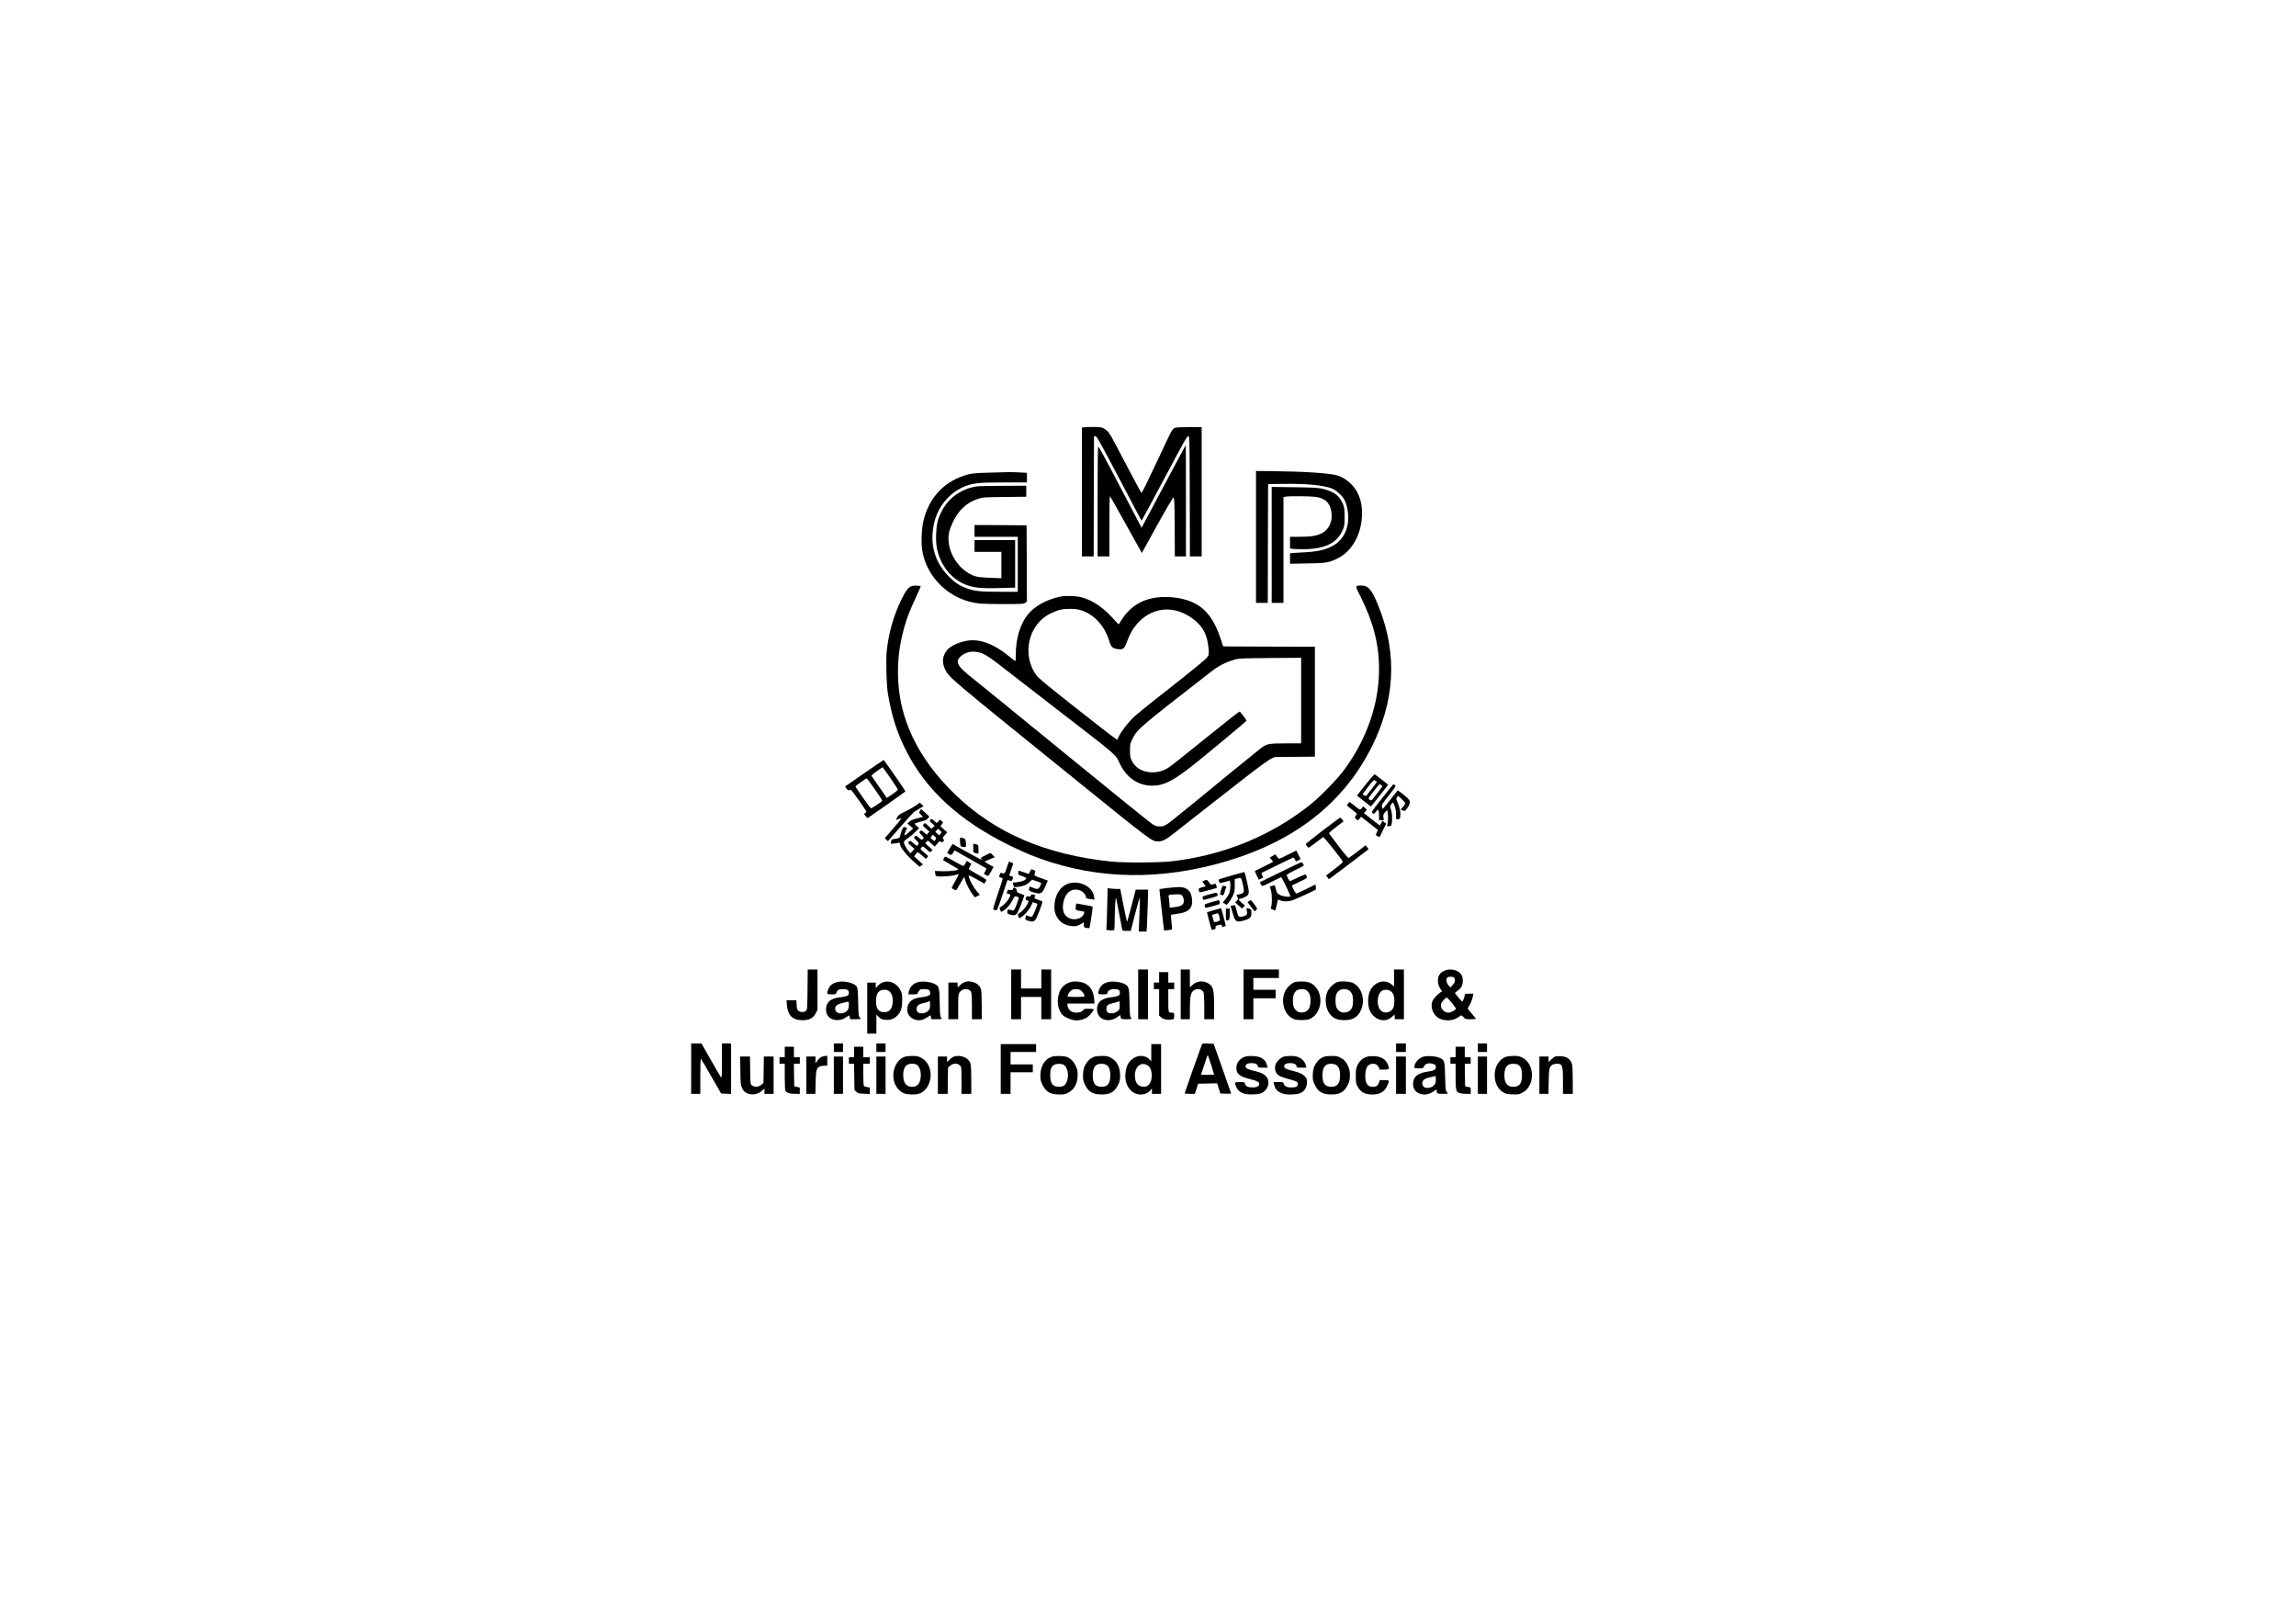 <?xml version="1.0" standalone="no"?>
<!DOCTYPE svg PUBLIC "-//W3C//DTD SVG 20010904//EN"
 "http://www.w3.org/TR/2001/REC-SVG-20010904/DTD/svg10.dtd">
<svg version="1.0" xmlns="http://www.w3.org/2000/svg"
 width="3508pt" height="2481pt" viewBox="0 0 3508 2481"
 preserveAspectRatio="xMidYMid meet">

<g transform="translate(0,2481) scale(0.1,-0.1)"
fill="#000000" stroke="none">
<path d="M16573 18283 l-43 -4 0 -985 0 -984 90 0 90 0 2 918 3 917 23 0 c20
0 63 -77 361 -642 186 -354 339 -645 342 -647 2 -3 159 288 349 645 293 551
348 649 365 647 20 -3 20 -12 23 -920 l2 -918 90 0 90 0 0 988 0 987 -198 0
c-175 -1 -202 -3 -227 -19 -18 -12 -44 -54 -80 -129 -29 -62 -107 -227 -173
-367 -159 -340 -234 -490 -242 -490 -4 0 -102 182 -219 405 -116 223 -227 431
-246 464 -42 71 -91 116 -142 130 -36 10 -168 12 -260 4z"/>
<path d="M17860 17533 c-140 -263 -291 -547 -336 -631 l-82 -154 -133 254
c-73 139 -219 417 -324 617 -105 201 -197 367 -203 369 -9 3 -12 -192 -12
-837 l0 -841 90 0 90 0 0 460 c0 253 3 460 8 460 4 -1 115 -196 247 -434 l241
-433 234 424 c163 293 240 422 250 420 13 -2 15 -61 18 -450 l2 -447 85 0 85
0 0 850 c0 468 -1 850 -3 850 -2 0 -117 -215 -257 -477z"/>
<path d="M19190 16608 l0 -1008 90 0 90 0 2 908 3 907 235 3 c349 5 603 -19
737 -69 69 -27 164 -113 198 -182 52 -107 69 -272 40 -395 -59 -250 -258 -378
-621 -397 -60 -3 -142 -8 -181 -11 l-73 -6 0 -80 0 -80 263 5 c295 5 327 10
466 78 224 110 371 382 371 686 0 125 -20 216 -67 312 -62 126 -189 234 -318
270 -119 34 -508 59 -998 64 l-237 2 0 -1007z"/>
<path d="M15085 17589 c-174 -5 -236 -11 -297 -27 -344 -93 -583 -335 -674
-687 -32 -122 -43 -338 -25 -463 63 -430 438 -781 878 -821 60 -6 235 -10 391
-9 264 1 284 2 307 20 l25 20 -2 581 -3 582 -397 3 -398 2 0 -90 0 -90 330 0
330 0 0 -420 0 -420 -269 0 c-300 0 -387 9 -501 49 -109 38 -181 84 -270 171
-197 192 -287 434 -259 700 21 207 90 363 221 505 79 85 168 145 271 186 133
51 213 59 598 59 l349 0 0 73 0 74 -112 6 c-123 7 -162 7 -493 -4z"/>
<path d="M14925 17380 c-241 -36 -442 -182 -545 -395 -55 -114 -71 -182 -77
-331 -6 -150 9 -251 57 -371 68 -169 197 -312 344 -382 146 -69 258 -84 584
-74 l222 6 0 364 0 363 -310 0 -310 0 0 -90 0 -90 205 0 205 0 0 -201 0 -202
-167 6 c-99 3 -189 12 -219 20 -219 62 -404 300 -421 542 -7 98 11 175 66 290
87 181 210 297 376 352 79 27 84 27 413 31 l332 4 0 84 0 84 -352 -1 c-194 -1
-375 -5 -403 -9z"/>
<path d="M19430 16486 l0 -886 90 0 90 0 0 809 0 808 38 7 c57 9 368 7 450 -4
141 -18 216 -84 241 -211 31 -153 -28 -288 -152 -349 -77 -37 -161 -50 -339
-50 l-138 0 0 -89 0 -88 31 -7 c17 -3 89 -6 159 -6 347 0 537 95 622 309 18
47 22 76 22 181 1 139 -8 180 -56 260 -39 65 -96 110 -174 140 -129 48 -171
52 -536 57 l-348 5 0 -886z"/>
<path d="M13942 15860 c-59 -14 -100 -65 -173 -215 -116 -240 -192 -507 -220
-773 -15 -144 -6 -512 15 -644 56 -345 140 -610 282 -889 307 -603 816 -1069
1579 -1444 105 -51 247 -116 316 -144 882 -353 1818 -404 2804 -151 1149 295
1945 885 2403 1780 363 712 405 1424 126 2139 -108 276 -163 346 -273 346
-101 -1 -101 5 -12 -172 197 -394 281 -725 281 -1108 0 -533 -192 -1080 -544
-1550 -106 -142 -366 -406 -513 -522 -597 -473 -1308 -764 -2098 -859 -188
-23 -740 -26 -935 -6 -1006 106 -1772 434 -2384 1023 -582 559 -876 1186 -876
1862 0 247 27 439 96 692 42 150 84 259 184 473 39 85 70 155 68 157 -10 8
-98 12 -126 5z"/>
<path d="M16196 15695 c-205 -43 -386 -143 -492 -272 -116 -144 -184 -367
-184 -610 0 -57 -3 -103 -6 -103 -3 0 -40 29 -83 63 -205 171 -398 257 -573
257 -128 -1 -301 -63 -373 -135 -83 -84 -101 -198 -46 -309 62 -127 36 -105
2111 -1781 1046 -845 1049 -847 1143 -849 70 0 118 24 252 131 208 164 840
659 1128 882 158 122 314 235 345 249 l57 27 308 3 307 3 0 840 0 839 -700 2
-701 3 -39 116 c-112 336 -258 505 -505 588 -108 35 -212 51 -345 51 -291 0
-510 -113 -659 -342 -23 -35 -43 -67 -45 -73 -2 -5 -22 10 -43 35 -170 202
-348 328 -528 375 -85 23 -245 28 -329 10z m298 -201 c206 -53 379 -233 452
-471 30 -98 51 -119 132 -129 84 -10 99 2 142 117 20 52 49 118 65 145 211
365 612 450 942 200 157 -118 220 -242 239 -463 6 -74 4 -85 -16 -117 -21 -35
-232 -207 -796 -649 -138 -108 -286 -229 -328 -268 -87 -82 -183 -205 -227
-291 l-30 -60 -32 24 c-18 13 -57 42 -87 63 -30 22 -284 220 -565 442 -382
301 -520 415 -549 455 -231 316 -125 782 216 947 46 22 110 47 143 55 81 20
223 20 299 0z m-1488 -665 c56 -21 148 -83 299 -202 50 -39 396 -307 770 -596
1045 -807 960 -733 1038 -894 103 -210 278 -328 487 -329 187 0 325 71 670
346 196 157 766 631 775 645 5 9 -94 140 -106 141 -9 0 -210 -158 -584 -460
-448 -362 -491 -395 -549 -423 -76 -37 -149 -50 -232 -44 -131 10 -230 72
-281 175 -25 51 -28 68 -28 158 0 95 2 104 37 175 74 150 95 168 1198 1025
120 94 229 149 375 191 52 15 123 17 533 21 l472 3 0 -654 0 -653 -232 0
c-273 0 -298 -6 -398 -86 -210 -168 -645 -523 -978 -797 -211 -174 -409 -332
-439 -351 -47 -29 -65 -35 -113 -35 -47 0 -66 6 -113 35 -31 19 -640 512
-1354 1095 -714 583 -1340 1093 -1393 1134 -230 178 -271 252 -184 332 84 78
204 95 330 48z"/>
<path d="M13204 12998 l-292 -202 22 -33 c14 -21 26 -31 36 -27 8 3 20 8 26
10 6 3 60 -66 120 -152 140 -203 131 -184 105 -203 l-21 -16 27 -32 28 -32
289 202 c159 111 290 205 290 208 1 9 -326 479 -333 479 -4 0 -137 -91 -297
-202z m397 -69 c61 -89 113 -169 115 -178 3 -11 -23 -34 -81 -73 l-84 -57 -24
32 c-30 41 -201 288 -211 304 -4 7 26 34 81 72 47 34 88 61 89 61 1 0 53 -73
115 -161z m-236 -174 c63 -91 115 -170 115 -175 0 -14 -161 -122 -174 -117
-14 5 -236 322 -236 335 1 7 160 121 172 121 4 1 59 -73 123 -164z"/>
<path d="M20863 12822 l-131 -166 106 -83 c57 -46 106 -83 108 -83 2 0 62 75
134 166 l130 166 -97 77 c-54 42 -103 80 -109 83 -5 4 -67 -66 -141 -160z
m170 34 c-5 -8 -132 -172 -160 -205 -4 -6 -53 21 -53 28 0 3 39 54 85 114 86
107 86 107 110 91 14 -9 22 -21 18 -28z m70 -40 c9 -7 17 -16 17 -20 0 -5
-128 -172 -160 -209 -10 -11 -50 10 -50 26 0 14 158 217 168 217 4 0 15 -7 25
-14z"/>
<path d="M21117 12618 c-166 -212 -167 -213 -145 -229 21 -16 23 -16 42 10 10
14 23 30 28 36 16 18 28 -18 28 -87 l0 -68 36 0 37 0 -6 43 c-5 36 -2 47 23
77 16 19 32 32 36 28 12 -13 16 -150 6 -195 l-10 -43 33 0 c30 0 33 3 39 38
10 63 6 165 -9 207 -8 22 -15 47 -15 55 1 15 33 60 43 60 3 0 15 -25 26 -55
15 -39 21 -79 21 -132 0 -73 1 -75 23 -69 12 3 25 6 29 6 13 0 18 77 9 133 -6
32 -22 84 -36 115 -22 48 -24 60 -14 79 7 13 15 23 19 23 14 0 110 -97 110
-111 0 -9 -16 -34 -35 -56 l-34 -40 25 -12 c37 -16 39 -15 78 38 36 49 44 87
26 121 -16 29 -171 154 -178 143 -19 -28 -215 -273 -222 -278 -5 -3 -12 10
-15 29 -6 32 0 43 105 176 104 132 110 142 93 155 -10 8 -21 15 -24 15 -3 0
-81 -96 -172 -212z"/>
<path d="M20596 12535 c-9 -14 -15 -29 -12 -34 3 -4 37 -32 76 -61 38 -30 70
-58 70 -64 0 -5 -8 -18 -17 -28 -19 -21 -12 -42 20 -62 14 -9 22 -5 40 18 l23
29 125 -98 c68 -54 126 -100 128 -102 3 -2 -3 -19 -12 -38 -22 -45 -22 -42 13
-60 29 -15 31 -15 39 9 6 13 28 60 50 104 l41 81 -30 21 -30 21 -17 -36 c-9
-19 -20 -34 -24 -33 -4 2 -59 44 -123 94 l-116 92 22 27 22 28 -29 24 -28 25
-22 -28 c-25 -31 -23 -32 -116 43 -36 29 -69 53 -71 53 -3 0 -13 -11 -22 -25z"/>
<path d="M13990 12503 c-36 -24 -110 -66 -165 -93 -85 -42 -104 -55 -118 -85
-9 -20 -17 -38 -17 -40 0 -2 16 3 36 11 20 8 40 14 44 12 5 -2 -50 -70 -121
-152 l-130 -149 22 -23 c12 -13 23 -24 25 -24 1 0 88 99 193 220 106 121 201
225 212 231 12 6 48 28 80 48 l59 37 -28 26 -27 26 -65 -45z"/>
<path d="M14056 12424 c-18 -26 -17 -27 14 -59 l33 -34 -44 -11 c-118 -30
-147 -41 -169 -65 l-25 -27 44 -37 43 -37 -58 -52 c-80 -72 -92 -68 -54 17 11
24 19 45 18 46 -2 1 -15 5 -29 8 -24 6 -28 2 -47 -41 -11 -26 -23 -64 -27 -84
-8 -40 -13 -43 -87 -54 -27 -3 -48 -11 -48 -18 0 -6 -3 -22 -7 -35 -6 -23 -5
-23 48 -16 30 3 62 9 72 11 11 4 17 0 17 -12 0 -56 87 -167 231 -294 l68 -61
27 18 27 17 -68 62 -68 61 22 32 c12 17 27 31 33 31 6 0 36 -22 68 -50 l57
-50 19 21 c19 21 18 21 -6 41 -14 11 -42 36 -63 55 -37 33 -38 35 -21 54 9 10
20 19 24 19 5 0 31 -21 59 -46 51 -46 52 -46 72 -28 21 19 21 19 -38 71 l-58
52 21 21 21 21 52 -47 53 -47 37 44 c34 38 40 42 55 30 14 -12 19 -11 36 4 19
17 19 20 4 36 -15 17 -14 21 21 61 l37 43 -52 47 -52 47 21 27 21 27 -22 24
-22 23 -27 -26 -28 -27 -36 32 c-41 36 -50 38 -64 14 -8 -15 -2 -25 30 -53
l41 -35 -25 -23 -24 -23 -50 45 -50 45 -19 -20 c-19 -21 -18 -21 33 -67 l53
-47 -20 -23 -20 -24 -42 36 c-39 34 -43 35 -60 19 -18 -16 -17 -18 21 -57 35
-36 38 -43 27 -58 -18 -24 -21 -23 -70 17 -42 34 -43 34 -60 16 -17 -18 -16
-21 25 -58 37 -35 40 -42 30 -61 -6 -12 -16 -22 -21 -22 -5 0 -30 18 -56 40
-45 40 -47 40 -66 23 -20 -18 -20 -19 32 -64 l52 -47 -31 -33 -31 -34 -30 35
c-36 42 -70 109 -70 136 0 12 22 33 60 59 33 22 86 66 117 98 l57 57 -37 31
c-21 18 -35 35 -30 39 4 4 48 17 96 30 69 18 92 29 107 50 l19 27 -32 29 c-18
16 -46 42 -63 57 l-31 28 -17 -27z m317 -348 c-10 -12 -19 -23 -20 -25 -2 -3
-17 8 -33 24 l-30 29 22 23 22 23 28 -27 c27 -26 27 -27 11 -47z m-80 -92
l-15 -24 -29 21 c-33 23 -36 35 -12 61 16 18 17 18 44 -8 26 -25 27 -28 12
-50z"/>
<path d="M20208 12122 c-141 -108 -257 -201 -257 -207 0 -12 34 -55 44 -55 4
0 53 35 108 78 56 43 107 81 113 85 10 6 286 -340 300 -376 3 -9 -43 -50 -125
-112 l-130 -99 20 -28 c11 -15 23 -28 25 -28 4 0 521 391 603 456 2 2 -7 16
-20 32 l-24 29 -122 -94 c-67 -51 -128 -96 -136 -99 -9 -3 -62 59 -153 178
-76 100 -142 187 -147 194 -5 9 30 41 107 100 l114 87 -21 29 c-11 15 -26 28
-31 28 -6 -1 -127 -90 -268 -198z"/>
<path d="M14668 11951 c4 -74 10 -80 70 -81 24 0 28 20 16 92 -5 29 -12 38
-33 43 -14 3 -33 8 -41 10 -13 4 -14 -7 -12 -64z"/>
<path d="M14511 11850 l-40 -70 22 -14 c37 -24 46 -22 69 16 l23 37 240 -135
c132 -75 242 -138 245 -140 3 -3 -5 -23 -17 -45 l-21 -39 28 -15 c16 -8 33
-15 37 -15 5 0 25 31 46 68 l37 69 -70 38 c-39 21 -68 41 -65 44 3 2 39 19 80
36 l75 31 -33 32 -34 33 -77 -37 c-63 -30 -74 -39 -65 -50 7 -8 10 -17 7 -19
-3 -3 -346 185 -440 241 -3 2 -24 -27 -47 -66z"/>
<path d="M14870 11856 c0 -71 0 -70 48 -81 l32 -7 0 66 c0 71 0 70 -47 81
l-33 7 0 -66z"/>
<path d="M19680 11755 c-69 -35 -129 -64 -135 -64 -5 0 -22 15 -36 34 l-25 34
-43 -26 -43 -25 26 -27 c14 -15 26 -30 26 -35 0 -4 -62 -36 -137 -72 -76 -36
-139 -67 -141 -69 -2 -1 12 -32 29 -68 l33 -66 30 16 c17 9 32 17 34 18 2 2
-4 18 -14 36 -9 18 -12 35 -7 36 5 2 114 55 242 118 128 63 237 115 242 115 5
0 15 -13 24 -30 l15 -30 35 17 c19 9 35 19 35 22 -1 3 -15 34 -33 68 l-32 61
-125 -63z"/>
<path d="M14426 11705 c-9 -13 -16 -28 -16 -32 0 -4 52 -36 115 -71 63 -35
115 -67 115 -71 0 -18 -122 -33 -236 -30 l-119 4 4 -38 c2 -30 8 -38 28 -43
42 -11 235 3 282 20 24 9 46 14 49 11 2 -2 -21 -49 -52 -104 -31 -54 -56 -102
-56 -105 0 -6 55 -36 67 -36 4 0 33 45 63 100 30 55 58 100 61 100 4 0 10 -15
13 -33 9 -47 67 -163 112 -224 l38 -51 39 19 38 20 -41 47 c-64 72 -144 231
-127 249 3 3 58 -24 121 -60 l115 -65 16 24 c8 13 15 28 15 33 0 5 -59 41
-130 81 -72 40 -133 76 -136 81 -3 5 4 24 15 43 12 18 21 36 21 39 0 3 -16 14
-35 25 l-34 21 -23 -40 c-12 -21 -26 -39 -30 -39 -5 0 -59 29 -121 63 -169 96
-153 90 -171 62z"/>
<path d="M15383 11556 c-30 -92 -34 -97 -79 -82 -17 5 -22 0 -31 -28 -10 -34
-10 -35 18 -41 16 -4 29 -13 29 -20 0 -7 -34 -113 -76 -235 -44 -127 -73 -225
-68 -230 5 -5 20 -11 34 -15 25 -6 26 -2 105 228 l79 235 29 -10 c32 -12 43
-5 52 34 6 23 3 27 -24 33 -17 4 -31 9 -31 12 0 2 14 43 30 90 17 46 30 88 30
92 0 4 -15 12 -33 18 l-34 10 -30 -91z"/>
<path d="M19565 11488 c-171 -84 -311 -153 -313 -154 -2 -1 4 -16 12 -33 19
-36 12 -38 184 48 67 34 124 61 127 61 11 0 145 -282 139 -292 -11 -17 -118
-3 -163 23 -41 23 -44 27 -67 122 -4 19 -11 26 -21 23 -8 -4 -26 -9 -39 -12
-13 -3 -24 -7 -24 -9 0 -1 7 -22 16 -46 20 -52 23 -219 6 -262 -11 -27 -10
-29 24 -43 20 -8 38 -13 40 -11 3 2 12 40 21 83 8 44 16 80 18 82 1 1 18 -5
38 -13 49 -20 127 -19 190 4 53 19 336 149 349 160 4 4 5 23 2 43 l-6 37 -139
-70 c-76 -38 -145 -69 -152 -69 -13 0 -75 116 -66 124 2 2 55 28 117 57 108
50 113 54 107 78 -4 14 -10 29 -13 33 -4 4 -58 -17 -121 -47 -62 -30 -117 -55
-122 -55 -10 0 -49 73 -49 93 0 8 56 40 130 76 72 34 130 64 130 66 0 15 -25
55 -34 55 -6 0 -151 -69 -321 -152z"/>
<path d="M15736 11495 c-8 -19 -17 -35 -20 -35 -3 0 -37 12 -76 26 -39 15 -73
24 -76 22 -3 -3 -6 -18 -7 -33 -2 -26 3 -30 61 -49 45 -14 62 -25 60 -36 -5
-24 -69 -50 -140 -57 l-65 -6 10 -35 11 -35 62 6 c79 8 129 29 175 73 l37 36
71 -23 c39 -13 71 -27 71 -31 0 -5 -9 -27 -20 -48 -24 -46 -37 -49 -109 -21
l-49 20 -6 -22 c-11 -40 -6 -45 56 -66 117 -39 141 -27 192 96 l35 81 -105 38
c-79 28 -104 41 -99 51 19 50 17 63 -10 73 -39 15 -43 13 -59 -25z"/>
<path d="M18816 11435 c-103 -30 -190 -56 -193 -59 -10 -9 7 -56 20 -56 7 0
42 9 79 19 l67 19 7 -35 c9 -49 -1 -134 -21 -174 -10 -19 -34 -55 -55 -80
l-38 -46 30 -18 31 -18 29 34 c16 19 44 63 61 99 29 60 32 73 32 163 l0 97 35
10 c65 18 65 18 89 -89 27 -120 23 -134 -49 -151 l-50 -12 16 -30 c15 -29 15
-31 -10 -57 l-25 -26 53 -47 53 -47 22 23 22 23 -51 43 c-27 23 -48 46 -45 50
3 5 20 12 38 15 41 9 89 34 104 54 7 9 13 32 13 51 0 41 -59 300 -69 299 -3 0
-91 -25 -195 -54z"/>
<path d="M18397 11356 l-27 -12 25 -34 c14 -19 25 -35 25 -37 0 -1 -25 -10
-55 -18 -52 -16 -55 -18 -49 -43 4 -15 8 -30 10 -33 2 -4 62 10 134 30 l131
36 -5 29 c-8 39 -8 39 -50 28 -35 -10 -37 -9 -63 29 -30 42 -35 43 -76 25z"/>
<path d="M16332 11315 c-135 -42 -222 -183 -222 -360 0 -163 109 -281 270
-292 58 -5 71 -2 123 25 l57 31 0 -39 c0 -37 1 -38 41 -45 22 -4 41 -5 43 -3
9 13 56 322 49 327 -4 5 -53 16 -108 25 -55 10 -109 20 -121 22 -19 5 -22 0
-28 -42 -7 -56 -3 -60 72 -70 29 -3 55 -10 58 -15 2 -5 -2 -22 -10 -38 -47
-89 -198 -100 -273 -19 -46 49 -56 139 -27 239 40 136 145 192 261 140 40 -19
73 -61 73 -94 0 -18 15 -24 81 -33 l52 -7 -7 43 c-8 53 -27 90 -67 129 -76 77
-212 109 -317 76z"/>
<path d="M18677 11273 c-11 -23 -40 -123 -36 -127 2 -2 15 -7 29 -10 24 -6 26
-3 46 63 l21 69 -21 6 c-28 8 -34 7 -39 -1z"/>
<path d="M17831 11244 c-63 -8 -115 -15 -116 -17 -1 -1 14 -144 34 -317 l36
-315 58 6 c32 4 60 9 63 12 3 2 0 53 -7 111 -6 59 -10 108 -8 111 3 2 45 9 94
15 183 22 250 94 225 244 -12 75 -41 120 -94 145 -50 25 -113 26 -285 5z m228
-113 c25 -25 37 -85 23 -116 -17 -37 -51 -53 -133 -62 l-77 -9 -6 81 c-4 44
-9 88 -12 97 -5 18 18 23 129 26 45 2 61 -2 76 -17z"/>
<path d="M15475 11229 c-6 -18 -12 -20 -41 -14 -30 5 -35 3 -44 -20 -13 -35
-14 -32 20 -40 26 -6 30 -10 24 -28 -18 -62 -94 -148 -162 -182 -4 -3 20 -65
25 -65 3 0 21 9 39 21 48 29 105 98 138 164 25 52 30 56 54 50 15 -3 31 -10
35 -14 9 -9 -48 -169 -69 -190 -11 -12 -20 -12 -50 -3 -45 14 -54 9 -54 -28 0
-26 5 -31 48 -43 54 -16 79 -10 104 24 16 21 108 252 108 270 0 4 -26 16 -57
27 -52 17 -58 22 -58 47 -1 19 -8 31 -20 36 -30 12 -33 11 -40 -12z"/>
<path d="M16916 10939 c-4 -167 -9 -311 -12 -321 -4 -13 5 -17 56 -20 43 -2
61 1 65 10 3 8 6 75 6 150 2 195 13 363 22 332 4 -14 25 -122 47 -240 22 -118
43 -225 45 -237 5 -21 11 -23 69 -23 l63 0 62 243 c35 133 67 249 72 257 9 14
7 -68 -7 -387 l-5 -123 59 0 60 0 6 83 c3 45 8 189 12 320 l6 237 -94 0 -95 0
-64 -245 c-35 -135 -66 -245 -69 -245 -3 0 -28 113 -55 250 l-49 250 -46 0
c-25 0 -68 3 -96 6 l-51 6 -7 -303z"/>
<path d="M18477 11147 c-106 -30 -108 -31 -102 -56 4 -14 8 -27 9 -28 1 -2 53
11 115 28 103 29 111 33 105 53 -3 11 -9 24 -13 27 -3 4 -55 -7 -114 -24z"/>
<path d="M15751 11131 c-9 -16 -18 -19 -40 -15 -25 5 -29 2 -35 -21 -4 -15 -6
-28 -4 -29 2 -1 13 -6 25 -12 l22 -9 -18 -41 c-23 -50 -84 -120 -123 -140 -24
-12 -27 -19 -22 -42 10 -42 13 -44 45 -25 51 30 129 120 154 178 l24 54 33
-11 c18 -6 35 -13 37 -14 9 -8 -65 -187 -81 -195 -12 -6 -30 -4 -54 6 -21 8
-38 14 -40 13 -1 -2 -4 -18 -6 -37 -3 -34 -2 -35 54 -50 84 -22 95 -11 158
150 28 73 49 137 46 144 -2 7 -17 16 -32 19 -15 4 -43 14 -61 21 -30 13 -33
17 -23 36 14 24 13 25 -22 34 -21 5 -29 2 -37 -14z"/>
<path d="M18508 11028 c-105 -31 -107 -32 -101 -57 3 -14 7 -28 9 -30 4 -5
206 50 217 59 9 8 -1 60 -12 59 -3 0 -54 -15 -113 -31z"/>
<path d="M19083 11044 l-22 -16 52 -69 c28 -38 54 -69 58 -69 3 0 14 9 24 20
17 18 16 21 -31 85 -26 36 -50 65 -53 64 -3 0 -16 -7 -28 -15z"/>
<path d="M18834 10978 l-32 -8 30 -102 c42 -147 55 -155 195 -113 70 21 93 46
93 104 0 57 -7 67 -46 73 l-31 4 8 -40 c10 -55 -2 -72 -62 -86 -64 -15 -70
-10 -94 85 -24 93 -24 93 -61 83z"/>
<path d="M18550 10907 c-58 -16 -106 -30 -108 -32 -3 -3 67 -268 72 -271 0 -1
15 3 32 7 26 7 30 13 27 32 -4 19 1 24 39 34 47 12 58 10 58 -14 0 -12 6 -14
27 -8 16 4 30 8 31 10 3 3 -67 269 -71 271 -1 0 -49 -13 -107 -29z m78 -92 c7
-25 12 -51 12 -59 0 -15 -79 -41 -90 -29 -8 9 -33 104 -28 108 3 2 71 21 88
24 3 1 11 -19 18 -44z"/>
<path d="M18730 10840 c0 -88 0 -90 24 -90 29 0 36 21 36 113 l0 67 -30 0 -30
0 0 -90z"/>
<path d="M12338 9696 c-3 -283 -4 -305 -22 -325 -25 -27 -85 -28 -117 -2 -19
16 -24 30 -27 90 l-4 71 -76 0 -75 0 6 -72 c14 -160 87 -233 238 -233 105 0
162 30 201 104 l28 53 0 309 0 309 -75 0 -74 0 -3 -304z"/>
<path d="M15450 9620 l0 -380 75 0 75 0 0 170 0 170 155 0 155 0 0 -170 0
-170 75 0 75 0 0 380 0 380 -75 0 -75 0 0 -145 0 -145 -155 0 -155 0 0 145 0
145 -75 0 -75 0 0 -380z"/>
<path d="M17390 9620 l0 -380 75 0 75 0 0 380 0 380 -75 0 -75 0 0 -380z"/>
<path d="M18040 9620 l0 -380 70 0 70 0 0 149 c0 189 10 247 50 284 51 46 139
32 160 -26 5 -17 10 -113 10 -218 l0 -189 75 0 75 0 0 189 c0 268 -12 315 -91
360 -82 46 -171 37 -240 -26 l-39 -35 0 136 0 136 -70 0 -70 0 0 -380z"/>
<path d="M19000 9620 l0 -380 75 0 75 0 0 160 0 160 170 0 170 0 0 65 0 65
-170 0 -170 0 0 90 0 90 195 0 195 0 0 65 0 65 -270 0 -270 0 0 -380z"/>
<path d="M21300 9869 l0 -131 -35 31 c-106 93 -272 43 -335 -101 -34 -77 -35
-221 -2 -294 67 -147 235 -196 339 -98 20 19 37 34 39 34 2 0 4 -16 4 -35 l0
-35 70 0 70 0 0 380 0 380 -75 0 -75 0 0 -131z m-59 -196 c44 -26 64 -76 63
-158 0 -76 -18 -123 -56 -149 -63 -45 -147 -23 -178 46 -37 82 -21 209 33 254
35 29 95 32 138 7z"/>
<path d="M22085 9987 c-53 -21 -73 -36 -95 -72 -32 -52 -25 -146 14 -206 l29
-43 -24 -15 c-56 -36 -117 -107 -129 -150 -23 -86 16 -187 93 -239 50 -33 139
-47 207 -33 50 10 73 21 133 63 16 11 22 9 47 -19 29 -32 32 -33 110 -33 44 0
80 3 80 6 0 3 -24 34 -53 67 -83 97 -79 89 -53 128 27 41 51 100 60 152 l7 37
-66 0 c-58 0 -65 -2 -65 -20 0 -24 -30 -100 -39 -100 -8 0 -111 124 -111 132
0 3 20 19 44 36 54 39 76 84 76 155 0 67 -27 111 -89 144 -49 26 -125 30 -176
10z m135 -116 c19 -36 11 -70 -25 -109 l-35 -37 -30 35 c-35 41 -41 102 -12
119 30 18 90 13 102 -8z m-40 -378 c34 -42 63 -83 64 -92 1 -19 -76 -61 -112
-61 -70 0 -128 66 -116 130 7 32 67 100 89 100 7 0 40 -34 75 -77z"/>
<path d="M17710 9880 l0 -80 -40 0 -40 0 0 -50 0 -50 40 0 40 0 0 -201 0 -201
28 -27 c30 -31 106 -47 167 -35 34 6 35 7 35 55 0 47 -1 49 -29 49 -62 0 -61
-4 -61 186 l0 174 45 0 45 0 0 50 0 50 -45 0 -45 0 0 80 0 80 -70 0 -70 0 0
-80z"/>
<path d="M12803 9810 c-80 -17 -121 -48 -148 -113 -29 -69 -24 -77 51 -77 63
0 65 1 76 30 13 40 35 50 102 50 63 0 86 -16 86 -61 0 -37 -33 -53 -128 -63
-117 -13 -180 -47 -208 -113 -19 -43 -18 -107 2 -149 45 -96 192 -117 293 -43
23 16 43 29 45 29 2 0 6 -13 10 -30 l6 -30 80 0 c44 0 80 3 80 7 0 3 -8 15
-17 25 -14 16 -18 49 -21 226 -3 154 -8 214 -19 235 -30 58 -184 99 -290 77z
m167 -344 c0 -62 -14 -93 -52 -116 -71 -43 -158 -16 -158 49 0 46 28 68 110
89 105 27 100 28 100 -22z"/>
<path d="M13515 9811 c-46 -11 -77 -30 -107 -65 l-27 -31 -1 43 0 42 -65 0
-65 0 0 -390 0 -390 70 0 70 0 0 146 0 146 29 -31 c37 -39 69 -51 137 -51 68
0 119 25 167 80 45 53 62 114 62 225 0 76 -4 99 -26 146 -45 96 -151 152 -244
130z m70 -143 c38 -29 55 -76 55 -148 0 -109 -45 -171 -123 -172 -92 -2 -132
49 -132 167 0 123 39 175 131 175 27 0 51 -7 69 -22z"/>
<path d="M14042 9810 c-86 -18 -142 -73 -157 -152 l-7 -38 71 0 c53 0 71 3 71
14 0 7 9 25 21 40 18 23 28 26 78 26 76 0 97 -18 92 -78 -2 -19 -56 -38 -128
-46 -116 -13 -174 -44 -204 -110 -48 -106 5 -211 120 -237 54 -12 107 0 163
37 28 19 51 34 53 34 2 0 6 -13 10 -30 l7 -30 79 0 c78 0 92 6 65 29 -12 10
-15 55 -18 219 -4 245 -8 259 -91 297 -59 27 -161 38 -225 25z m168 -350 c0
-51 -4 -64 -27 -90 -30 -33 -88 -48 -136 -36 -35 8 -53 57 -37 95 13 31 37 44
114 61 27 6 56 15 65 20 9 5 17 10 19 10 1 0 2 -27 2 -60z"/>
<path d="M14735 9805 c-22 -8 -52 -28 -67 -45 -15 -16 -30 -30 -33 -30 -3 0
-5 16 -5 35 l0 35 -70 0 -70 0 0 -280 0 -280 75 0 75 0 0 188 c0 169 2 190 20
220 30 48 89 65 143 41 42 -19 47 -47 47 -254 l0 -195 75 0 75 0 0 208 c0 120
-5 224 -11 247 -16 55 -67 101 -129 114 -64 14 -76 13 -125 -4z"/>
<path d="M16352 9806 c-96 -31 -151 -91 -177 -191 -26 -104 -15 -200 35 -278
22 -34 43 -52 92 -75 34 -17 84 -34 109 -37 63 -9 149 10 200 44 38 26 99 101
99 123 0 4 -34 8 -75 8 -59 0 -77 -3 -82 -15 -15 -42 -117 -58 -177 -30 -37
18 -66 61 -66 99 l0 26 206 0 207 0 -6 69 c-10 118 -54 194 -139 237 -62 31
-163 40 -226 20z m159 -123 c27 -16 59 -66 59 -92 0 -7 -42 -11 -130 -11 -84
0 -130 4 -130 10 0 21 30 69 56 89 33 26 104 28 145 4z"/>
<path d="M16943 9810 c-80 -17 -121 -48 -148 -113 -29 -70 -24 -77 55 -77 61
0 70 2 70 18 0 36 42 62 99 62 71 0 91 -12 91 -56 0 -30 -5 -37 -32 -48 -18
-8 -61 -17 -96 -20 -117 -13 -180 -47 -208 -113 -18 -43 -18 -94 2 -143 42
-104 192 -126 299 -44 39 29 45 31 45 15 0 -46 8 -51 91 -51 78 0 92 6 65 29
-11 10 -15 56 -18 219 -4 245 -8 260 -91 297 -59 27 -161 38 -224 25z m157
-420 c-17 -32 -71 -60 -116 -60 -57 0 -79 19 -79 70 0 48 17 65 80 80 22 5 58
15 80 22 l40 13 3 -52 c2 -29 -2 -62 -8 -73z"/>
<path d="M19787 9809 c-52 -15 -130 -88 -155 -147 -72 -166 -1 -373 145 -423
53 -18 189 -16 235 5 169 74 218 337 92 485 -53 62 -104 84 -199 87 -44 2 -97
-2 -118 -7z m177 -130 c43 -34 59 -76 59 -154 0 -119 -38 -173 -126 -182 -51
-5 -98 21 -124 69 -27 51 -25 182 4 229 28 44 54 57 114 58 33 1 54 -5 73 -20z"/>
<path d="M20437 9809 c-54 -16 -130 -88 -157 -151 -47 -107 -27 -261 45 -346
54 -63 113 -86 215 -86 134 1 205 44 255 156 68 152 13 342 -119 410 -48 25
-177 34 -239 17z m177 -130 c43 -34 59 -76 59 -154 1 -118 -37 -173 -126 -182
-30 -3 -51 1 -74 16 -51 32 -68 74 -68 166 0 88 16 129 64 158 38 24 112 22
145 -4z"/>
<path d="M10560 8485 l0 -385 70 0 70 0 0 272 c0 186 3 269 10 262 6 -6 78
-127 159 -270 l149 -259 76 -3 76 -3 0 386 0 385 -70 0 -70 0 0 -267 c-1 -234
-2 -266 -15 -249 -8 10 -78 130 -156 267 l-141 249 -79 0 -79 0 0 -385z"/>
<path d="M12740 8805 l0 -65 70 0 70 0 0 65 0 65 -70 0 -70 0 0 -65z"/>
<path d="M13390 8805 l0 -65 70 0 70 0 0 65 0 65 -70 0 -70 0 0 -65z"/>
<path d="M18361 8848 c-38 -101 -261 -732 -261 -739 0 -5 35 -9 78 -9 l78 0
25 78 25 77 145 3 145 3 25 -78 25 -78 82 -3 c45 -2 82 1 82 5 -1 4 -61 177
-134 383 l-133 375 -86 3 c-83 3 -88 2 -96 -20z m144 -305 c25 -77 45 -143 45
-147 0 -3 -45 -6 -100 -6 -55 0 -100 1 -100 3 0 3 86 262 95 286 3 8 7 12 10
9 2 -2 25 -67 50 -145z"/>
<path d="M21330 8805 l0 -65 75 0 75 0 0 65 0 65 -75 0 -75 0 0 -65z"/>
<path d="M22580 8805 l0 -65 70 0 70 0 0 65 0 65 -70 0 -70 0 0 -65z"/>
<path d="M15290 8480 l0 -380 75 0 75 0 0 165 0 165 170 0 170 0 0 60 0 60
-170 0 -170 0 0 95 0 95 195 0 195 0 0 60 0 60 -270 0 -270 0 0 -380z"/>
<path d="M17590 8729 l0 -132 -25 27 c-69 75 -193 74 -276 -1 -52 -47 -76 -95
-90 -181 -22 -133 20 -253 109 -316 83 -59 215 -44 271 31 l20 28 1 -42 0 -43
70 0 70 0 0 380 0 380 -75 0 -75 0 0 -131z m-53 -195 c75 -47 83 -226 13 -296
-24 -23 -37 -28 -78 -28 -86 0 -132 61 -132 172 0 139 98 214 197 152z"/>
<path d="M11990 8740 l0 -80 -40 0 -40 0 0 -50 0 -50 40 0 40 0 0 -196 c0
-115 4 -203 10 -215 18 -33 64 -49 145 -49 l75 0 0 48 0 48 -42 10 -43 9 -3
173 -2 172 45 0 45 0 0 50 0 50 -45 0 -45 0 0 80 0 80 -70 0 -70 0 0 -80z"/>
<path d="M13050 8740 l0 -80 -40 0 -40 0 0 -50 0 -50 39 0 40 0 3 -200 3 -200
28 -27 c25 -26 35 -28 117 -31 l90 -4 0 50 0 49 -41 6 c-23 3 -46 11 -50 19
-5 7 -9 86 -9 176 l0 162 50 0 50 0 0 50 0 50 -50 0 -50 0 0 80 0 80 -70 0
-70 0 0 -80z"/>
<path d="M22240 8740 l0 -80 -40 0 -40 0 0 -50 0 -50 40 0 40 0 0 -190 c0
-214 6 -240 61 -259 18 -6 63 -11 100 -11 l69 0 0 48 0 48 -42 10 -43 9 -3
173 -2 172 45 0 45 0 0 50 0 50 -45 0 -45 0 0 80 0 80 -70 0 -70 0 0 -80z"/>
<path d="M12553 8665 c-17 -7 -46 -33 -62 -56 l-31 -42 0 51 0 52 -70 0 -70 0
0 -285 0 -285 69 0 69 0 4 173 c4 188 13 222 63 245 14 7 46 12 70 12 l45 0 0
75 0 75 -27 0 c-16 -1 -42 -7 -60 -15z"/>
<path d="M13821 8666 c-133 -48 -206 -231 -156 -391 24 -75 89 -148 152 -169
55 -19 169 -21 224 -4 94 28 168 135 177 257 9 132 -46 242 -147 294 -47 23
-66 27 -135 26 -45 0 -96 -6 -115 -13z m192 -126 c39 -31 60 -98 55 -172 -7
-109 -50 -161 -133 -161 -87 0 -135 62 -135 176 0 122 42 177 135 177 37 0 60
-6 78 -20z"/>
<path d="M14576 8670 c-16 -5 -47 -26 -68 -47 l-38 -37 0 42 0 42 -70 0 -70 0
0 -285 0 -285 74 0 75 0 3 201 3 201 33 29 c43 39 111 41 147 4 25 -24 25 -25
25 -230 l0 -205 75 0 75 0 0 211 c0 133 -4 226 -12 251 -26 89 -145 140 -252
108z"/>
<path d="M16078 8670 c-111 -33 -181 -143 -182 -286 0 -72 4 -89 33 -148 52
-107 119 -145 257 -146 67 0 89 4 132 26 94 47 146 142 147 269 0 71 -4 88
-33 148 -35 71 -76 110 -139 133 -42 14 -172 17 -215 4z m171 -125 c60 -30 87
-157 54 -249 -23 -65 -56 -88 -122 -88 -97 0 -135 50 -135 177 0 91 17 135 62
159 35 19 105 20 141 1z"/>
<path d="M16728 8670 c-50 -15 -96 -50 -127 -97 -41 -61 -54 -112 -54 -200 0
-61 5 -82 32 -137 52 -107 120 -145 256 -145 133 -1 202 43 257 165 17 38 22
68 22 129 0 127 -52 222 -146 269 -44 22 -65 26 -132 25 -45 0 -93 -4 -108 -9z
m171 -125 c44 -22 66 -77 65 -165 0 -121 -40 -172 -134 -172 -94 0 -134 51
-134 172 -1 86 21 142 63 165 34 19 105 19 140 0z"/>
<path d="M19016 8666 c-77 -29 -126 -96 -126 -171 0 -93 50 -131 225 -174 92
-23 125 -41 125 -71 0 -32 -35 -52 -94 -52 -75 -1 -115 17 -123 53 -5 29 -6
29 -79 29 -84 0 -87 -4 -55 -76 39 -85 116 -118 260 -112 79 3 104 8 141 28
84 47 117 157 67 231 -31 46 -86 75 -192 99 -99 23 -135 41 -135 69 0 33 33
51 93 51 59 0 97 -21 97 -55 0 -12 15 -15 75 -15 l74 0 -14 46 c-16 55 -37 79
-90 107 -52 27 -192 34 -249 13z"/>
<path d="M19605 8665 c-50 -17 -112 -85 -121 -132 -10 -53 2 -103 33 -135 26
-28 74 -46 245 -93 59 -16 76 -35 63 -74 -8 -25 -35 -34 -103 -33 -62 0 -105
24 -110 61 -3 19 -9 21 -78 21 l-76 0 7 -32 c16 -74 52 -114 130 -143 59 -23
224 -18 278 9 60 30 90 77 95 150 4 56 1 65 -23 94 -37 44 -87 68 -192 93 -98
23 -133 41 -133 68 0 33 33 51 91 51 61 0 99 -20 99 -51 0 -17 7 -19 75 -19
l75 0 -6 28 c-16 69 -69 121 -143 142 -51 14 -159 12 -206 -5z"/>
<path d="M20238 8670 c-50 -15 -96 -50 -127 -97 -41 -61 -54 -112 -54 -201 1
-61 6 -84 33 -138 51 -105 119 -143 255 -143 133 -1 202 43 257 165 31 69 31
189 0 258 -34 75 -66 111 -124 140 -44 22 -65 26 -132 25 -45 0 -93 -4 -108
-9z m171 -125 c44 -22 66 -77 65 -165 0 -121 -40 -172 -134 -172 -94 0 -134
51 -134 172 -1 86 21 142 63 165 34 19 105 19 140 0z"/>
<path d="M20884 8666 c-64 -20 -111 -62 -141 -124 -25 -52 -28 -67 -28 -167 0
-101 2 -114 27 -162 47 -88 112 -123 230 -123 110 0 182 43 224 135 38 80 35
85 -45 85 l-69 0 -12 -34 c-16 -50 -43 -69 -95 -69 -79 0 -115 52 -115 167 0
92 21 151 61 171 58 31 123 13 145 -40 l14 -35 70 0 c79 0 84 7 55 78 -34 81
-101 122 -209 128 -44 2 -87 -1 -112 -10z"/>
<path d="M21741 8666 c-71 -24 -131 -95 -131 -156 0 -18 6 -20 68 -20 66 0 68
1 79 29 15 42 74 59 134 40 39 -12 44 -18 47 -46 4 -43 -24 -60 -123 -73 -154
-21 -225 -80 -225 -187 0 -65 27 -112 80 -140 76 -40 165 -28 245 33 33 25 35
25 35 6 0 -47 8 -52 91 -52 43 0 79 3 79 7 0 3 -8 15 -17 26 -16 16 -19 48
-23 231 -6 243 -9 253 -88 288 -61 26 -190 33 -251 14z m184 -416 c-29 -56
-135 -80 -175 -40 -11 11 -20 33 -20 50 0 46 36 76 106 89 32 7 68 16 79 20
18 7 20 4 23 -40 2 -30 -3 -60 -13 -79z"/>
<path d="M23009 8666 c-105 -37 -173 -149 -172 -281 0 -117 49 -214 131 -262
40 -24 60 -28 142 -31 88 -3 99 -1 150 25 196 101 195 439 -2 537 -43 22 -65
26 -132 26 -45 -1 -97 -7 -117 -14z m187 -122 c43 -29 58 -71 58 -159 0 -126
-38 -177 -133 -177 -92 0 -136 57 -136 177 0 81 23 138 64 160 36 20 116 19
147 -1z"/>
<path d="M23760 8669 c-14 -5 -42 -26 -62 -47 l-38 -36 0 42 0 42 -70 0 -70 0
0 -285 0 -285 69 0 69 0 4 188 c3 150 7 193 20 218 19 35 55 54 103 54 88 0
95 -21 95 -265 l0 -195 75 0 75 0 0 203 c0 111 -5 220 -10 241 -19 83 -76 126
-173 132 -34 2 -73 -1 -87 -7z"/>
<path d="M11312 8453 c3 -209 4 -220 28 -268 28 -56 65 -82 131 -91 61 -8 123
11 170 53 l39 35 0 -41 0 -41 70 0 70 0 0 285 0 285 -74 0 -75 0 -3 -201 -3
-201 -33 -29 c-40 -36 -106 -40 -143 -10 -24 19 -24 22 -27 230 l-3 211 -75 0
-76 0 4 -217z"/>
<path d="M12740 8385 l0 -285 70 0 70 0 0 285 0 285 -70 0 -70 0 0 -285z"/>
<path d="M13390 8385 l0 -285 70 0 70 0 0 285 0 285 -70 0 -70 0 0 -285z"/>
<path d="M21330 8385 l0 -285 75 0 75 0 0 285 0 285 -75 0 -75 0 0 -285z"/>
<path d="M22580 8385 l0 -285 70 0 70 0 0 285 0 285 -70 0 -70 0 0 -285z"/>
</g>
</svg>
